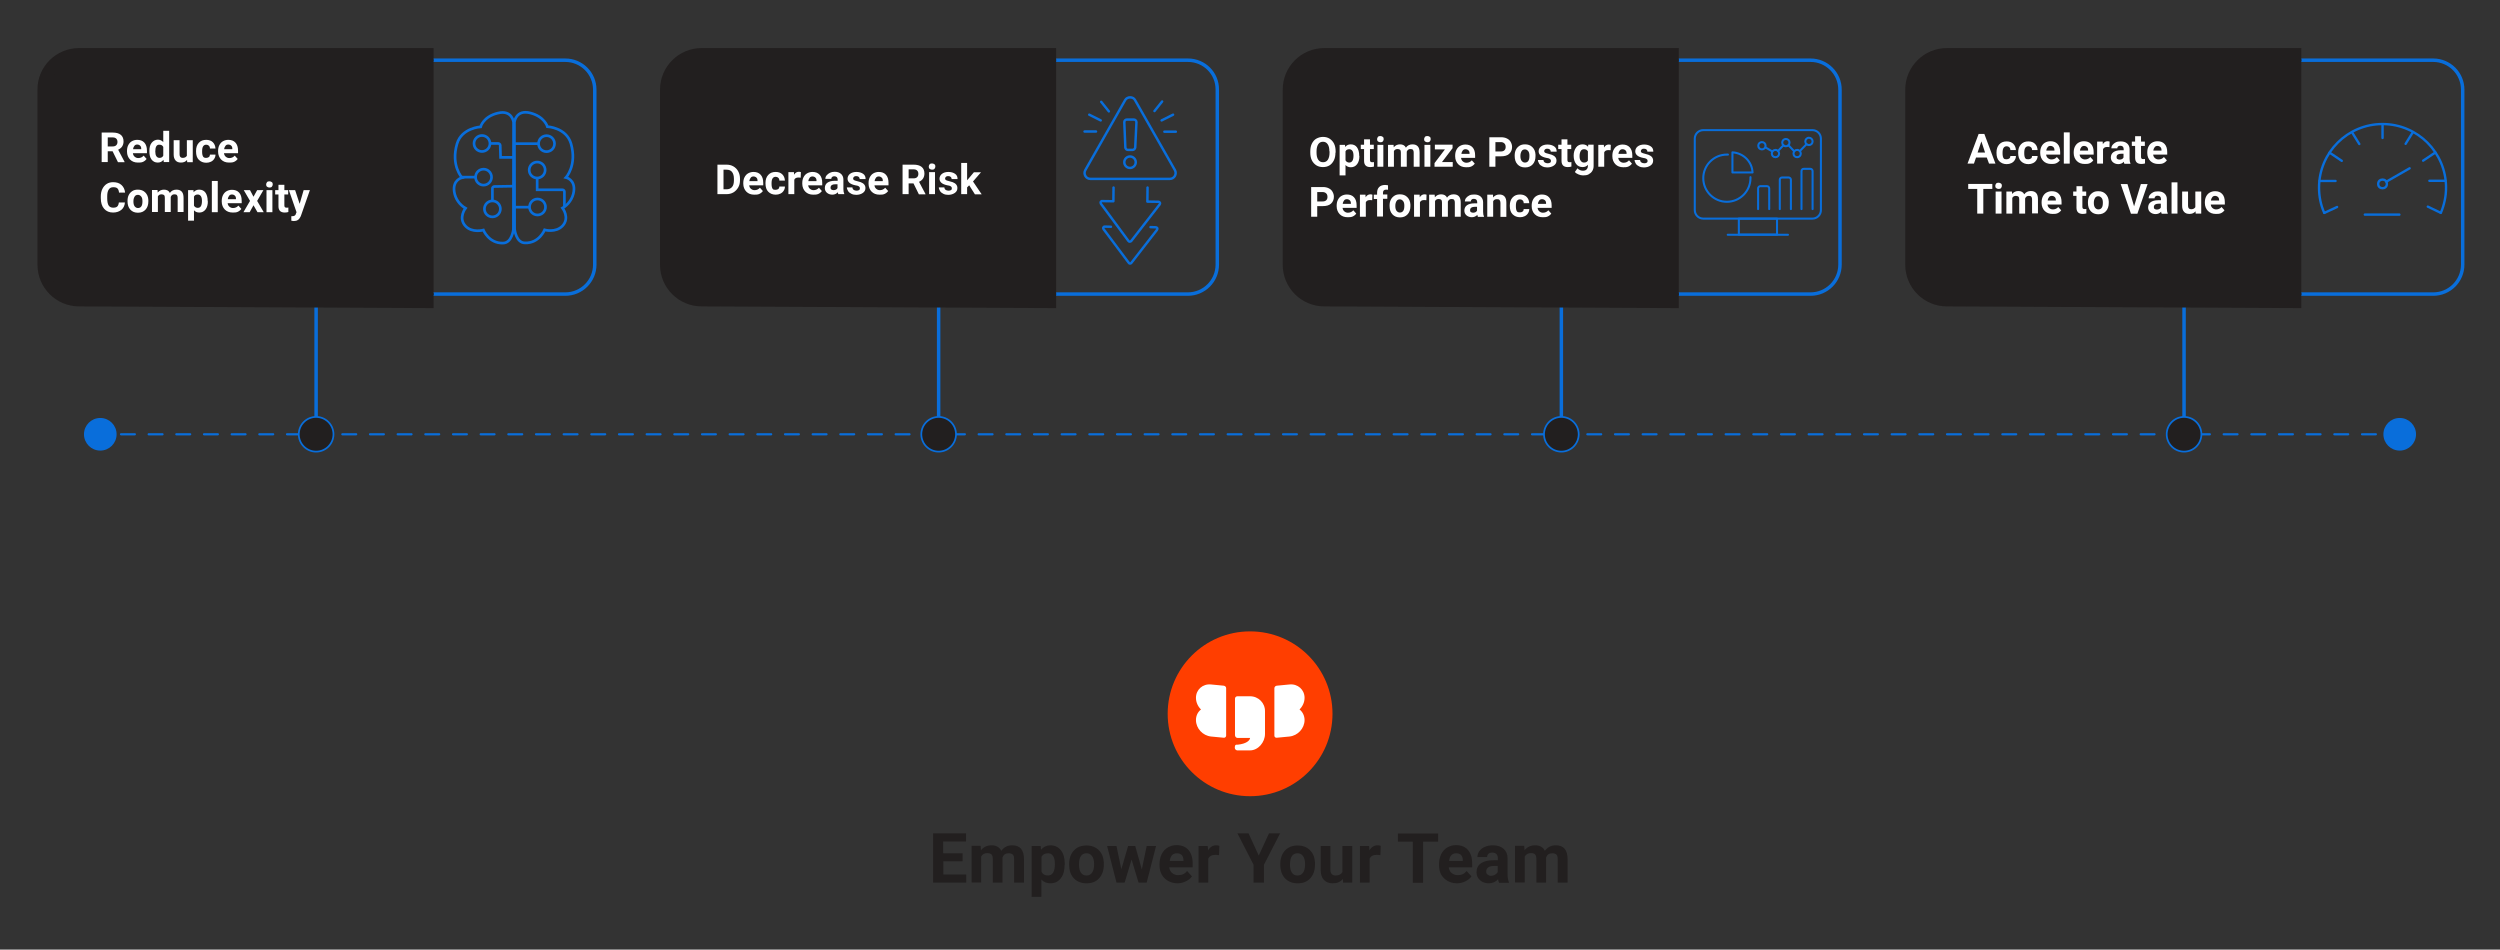 <?xml version="1.0" encoding="utf-8"?>
<!-- Generator: Adobe Illustrator 27.2.0, SVG Export Plug-In . SVG Version: 6.00 Build 0)  -->
<svg version="1.1" id="Layer_1" xmlns="http://www.w3.org/2000/svg" xmlns:xlink="http://www.w3.org/1999/xlink" x="0px" y="0px"
	 viewBox="0 0 1440.9 547.3" style="enable-background:new 0 0 1440.9 547.3;" xml:space="preserve">
<rect x="0" y="0" width="1440.9" height="547.3" fill="#333333" stroke="none"/>
<style type="text/css">
	.st0{fill:none;stroke:#096EDB;stroke-width:2;stroke-miterlimit:10;}
	.st1{enable-background:new    ;}
	.st2{fill:#221F1F;}
	
		.st3{fill:none;stroke:#096EDB;stroke-width:1.26;stroke-linecap:round;stroke-linejoin:round;stroke-miterlimit:10;stroke-dasharray:7.973,7.973;}
	.st4{fill:#096EDB;stroke:#096EDB;stroke-miterlimit:10;}
	.st5{fill:#FF3E00;}
	.st6{fill:#FFFFFF;}
	.st7{fill:none;stroke:#221F1F;stroke-miterlimit:10;}
	.st8{fill:none;stroke:#096EDB;stroke-width:1.415;stroke-linecap:round;stroke-linejoin:round;stroke-miterlimit:10;}
	.st9{fill:#221F1F;stroke:#096EDB;stroke-miterlimit:10;}
	.st10{fill:none;stroke:#096EDB;stroke-width:1.184;stroke-linecap:round;stroke-linejoin:round;stroke-miterlimit:10;}
	.st11{fill:none;stroke:#096EDB;stroke-width:1.184;stroke-linecap:round;stroke-miterlimit:10;}
	.st12{fill:none;stroke:#096EDB;stroke-width:1.544;stroke-linecap:round;stroke-miterlimit:10;}
	.st13{fill:none;stroke:#096EDB;stroke-width:1.544;stroke-miterlimit:10;}
	.st14{fill:none;stroke:#096EDB;stroke-width:1.378;stroke-linecap:round;stroke-miterlimit:10;}
</style>
<g>
	<line class="st0" x1="541" y1="246.5" x2="541" y2="174.9"/>
	<line class="st0" x1="899.9" y1="246.5" x2="899.9" y2="174.9"/>
	<line class="st0" x1="182.2" y1="246.5" x2="182.2" y2="174.9"/>
	<line class="st0" x1="1258.8" y1="246.5" x2="1258.8" y2="174.9"/>
	<path class="st0" d="M684.7,34.7H404.4c-9.4,0-17,7.6-17,17v100.8c0,9.4,7.6,17,17,17h280.2c9.4,0,17-7.6,17-17V51.7
		C701.7,42.3,694.1,34.7,684.7,34.7z"/>
	<path class="st0" d="M1043.5,34.7H763.3c-9.4,0-17,7.6-17,17v100.8c0,9.4,7.6,17,17,17h280.2c9.4,0,17-7.6,17-17V51.7
		C1060.5,42.3,1052.9,34.7,1043.5,34.7z"/>
	<path class="st0" d="M325.8,34.7H45.6c-9.4,0-17,7.6-17,17v100.8c0,9.4,7.6,17,17,17h280.2c9.4,0,17-7.6,17-17V51.7
		C342.8,42.3,335.2,34.7,325.8,34.7z"/>
	<path class="st0" d="M1402.4,34.7h-280.2c-9.4,0-17,7.6-17,17v100.8c0,9.4,7.6,17,17,17h280.2c9.4,0,17-7.6,17-17V51.7
		C1419.4,42.3,1411.8,34.7,1402.4,34.7z"/>
	<g class="st1">
		<path class="st2" d="M554.9,496.4h-11.2v7.6h13.2v4.7h-19.1v-28.4h19v4.7h-13.2v6.8h11.2V496.4z"/>
		<path class="st2" d="M565.2,487.6l0.2,2.4c1.5-1.8,3.5-2.8,6.1-2.8c2.7,0,4.6,1.1,5.6,3.2c1.5-2.1,3.6-3.2,6.3-3.2
			c2.3,0,4,0.7,5.1,2c1.1,1.3,1.7,3.3,1.7,6v13.5h-5.7v-13.5c0-1.2-0.2-2.1-0.7-2.6s-1.3-0.8-2.5-0.8c-1.7,0-2.9,0.8-3.5,2.4l0,14.5
			h-5.6v-13.5c0-1.2-0.2-2.1-0.7-2.7c-0.5-0.5-1.3-0.8-2.5-0.8c-1.6,0-2.8,0.7-3.5,2v14.9H560v-21.1H565.2z"/>
		<path class="st2" d="M613.6,498.4c0,3.3-0.7,5.9-2.2,7.8c-1.5,2-3.5,2.9-6,2.9c-2.1,0-3.9-0.7-5.2-2.2v10h-5.6v-29.3h5.2l0.2,2.1
			c1.4-1.6,3.2-2.5,5.4-2.5c2.6,0,4.6,1,6.1,2.9s2.2,4.6,2.2,8V498.4z M608,498c0-2-0.3-3.5-1-4.6c-0.7-1.1-1.7-1.6-3-1.6
			c-1.8,0-3,0.7-3.7,2v8.7c0.7,1.4,1.9,2.1,3.7,2.1C606.6,504.6,608,502.4,608,498z"/>
		<path class="st2" d="M616.2,498c0-2.1,0.4-4,1.2-5.6c0.8-1.6,2-2.9,3.5-3.8c1.5-0.9,3.3-1.3,5.3-1.3c2.9,0,5.2,0.9,7,2.6
			c1.8,1.7,2.8,4.1,3,7.1l0,1.4c0,3.2-0.9,5.8-2.7,7.8c-1.8,2-4.2,2.9-7.3,2.9s-5.5-1-7.3-2.9s-2.7-4.6-2.7-8V498z M621.9,498.4
			c0,2,0.4,3.5,1.1,4.6c0.8,1.1,1.8,1.6,3.2,1.6c1.4,0,2.4-0.5,3.2-1.6c0.8-1.1,1.2-2.7,1.2-5c0-2-0.4-3.5-1.2-4.6
			c-0.8-1.1-1.8-1.6-3.2-1.6c-1.4,0-2.4,0.5-3.2,1.6C622.2,494.5,621.9,496.1,621.9,498.4z"/>
		<path class="st2" d="M658.1,501.1l2.8-13.5h5.4l-5.4,21.1h-4.7l-4-13.3l-4,13.3h-4.7l-5.4-21.1h5.4l2.8,13.4l3.9-13.4h4.1
			L658.1,501.1z"/>
		<path class="st2" d="M678.8,509.1c-3.1,0-5.6-1-7.6-2.9c-1.9-1.9-2.9-4.4-2.9-7.6v-0.5c0-2.1,0.4-4,1.2-5.7s2-3,3.5-3.9
			s3.2-1.4,5.1-1.4c2.9,0,5.2,0.9,6.8,2.7s2.5,4.4,2.5,7.8v2.3h-13.5c0.2,1.4,0.7,2.5,1.7,3.3s2.1,1.2,3.5,1.2
			c2.2,0,3.9-0.8,5.1-2.4l2.8,3.1c-0.8,1.2-2,2.1-3.4,2.8S680.6,509.1,678.8,509.1z M678.2,491.8c-1.1,0-2,0.4-2.7,1.1
			c-0.7,0.8-1.1,1.8-1.3,3.3h7.9v-0.5c0-1.3-0.4-2.2-1-2.9C680.3,492.1,679.4,491.8,678.2,491.8z"/>
		<path class="st2" d="M702.6,492.9c-0.8-0.1-1.4-0.2-2-0.2c-2.1,0-3.5,0.7-4.2,2.2v13.8h-5.6v-21.1h5.3l0.2,2.5
			c1.1-1.9,2.7-2.9,4.7-2.9c0.6,0,1.2,0.1,1.8,0.3L702.6,492.9z"/>
		<path class="st2" d="M725.5,493.1l5.9-12.8h6.4l-9.3,18.1v10.3h-6v-10.3l-9.3-18.1h6.4L725.5,493.1z"/>
		<path class="st2" d="M737.9,498c0-2.1,0.4-4,1.2-5.6s2-2.9,3.5-3.8s3.3-1.3,5.3-1.3c2.9,0,5.2,0.9,7,2.6s2.8,4.1,3,7.1l0,1.4
			c0,3.2-0.9,5.8-2.7,7.8s-4.2,2.9-7.3,2.9s-5.5-1-7.3-2.9s-2.7-4.6-2.7-8V498z M743.5,498.4c0,2,0.4,3.5,1.1,4.6
			c0.8,1.1,1.8,1.6,3.2,1.6c1.4,0,2.4-0.5,3.2-1.6c0.8-1.1,1.2-2.7,1.2-5c0-2-0.4-3.5-1.2-4.6c-0.8-1.1-1.8-1.6-3.2-1.6
			c-1.4,0-2.4,0.5-3.2,1.6C743.9,494.5,743.5,496.1,743.5,498.4z"/>
		<path class="st2" d="M774,506.6c-1.4,1.7-3.3,2.5-5.8,2.5c-2.3,0-4-0.7-5.2-2s-1.8-3.2-1.8-5.7v-13.8h5.6v13.7c0,2.2,1,3.3,3,3.3
			c1.9,0,3.2-0.7,3.9-2v-15h5.7v21.1h-5.3L774,506.6z"/>
		<path class="st2" d="M795.6,492.9c-0.8-0.1-1.4-0.2-2-0.2c-2.1,0-3.5,0.7-4.2,2.2v13.8h-5.6v-21.1h5.3l0.2,2.5
			c1.1-1.9,2.7-2.9,4.7-2.9c0.6,0,1.2,0.1,1.8,0.3L795.6,492.9z"/>
		<path class="st2" d="M828.9,485.1h-8.7v23.7h-5.9v-23.7h-8.6v-4.7h23.2V485.1z"/>
		<path class="st2" d="M839.9,509.1c-3.1,0-5.6-1-7.6-2.9s-2.9-4.4-2.9-7.6v-0.5c0-2.1,0.4-4,1.2-5.7s2-3,3.5-3.9s3.2-1.4,5.1-1.4
			c2.9,0,5.2,0.9,6.8,2.7s2.5,4.4,2.5,7.8v2.3h-13.5c0.2,1.4,0.7,2.5,1.7,3.3s2.1,1.2,3.5,1.2c2.2,0,3.9-0.8,5.1-2.4l2.8,3.1
			c-0.8,1.2-2,2.1-3.4,2.8S841.6,509.1,839.9,509.1z M839.2,491.8c-1.1,0-2,0.4-2.7,1.1s-1.1,1.8-1.3,3.3h7.9v-0.5
			c0-1.3-0.4-2.2-1-2.9S840.4,491.8,839.2,491.8z"/>
		<path class="st2" d="M864,508.7c-0.3-0.5-0.4-1.1-0.6-1.9c-1.4,1.5-3.1,2.3-5.3,2.3c-2.1,0-3.8-0.6-5.1-1.8s-2-2.7-2-4.5
			c0-2.2,0.8-4,2.5-5.2s4.1-1.8,7.2-1.8h2.6v-1.2c0-1-0.3-1.8-0.8-2.3s-1.3-0.9-2.4-0.9c-1,0-1.7,0.2-2.2,0.7s-0.8,1.1-0.8,1.9h-5.6
			c0-1.2,0.4-2.4,1.1-3.4s1.8-1.9,3.2-2.5s2.9-0.9,4.6-0.9c2.6,0,4.7,0.7,6.2,2s2.3,3.1,2.3,5.5v9.2c0,2,0.3,3.5,0.8,4.6v0.3H864z
			 M859.3,504.8c0.8,0,1.6-0.2,2.3-0.6s1.2-0.9,1.6-1.5v-3.6h-2.1c-2.8,0-4.3,1-4.5,2.9l0,0.3c0,0.7,0.2,1.3,0.7,1.7
			S858.5,504.8,859.3,504.8z"/>
		<path class="st2" d="M878.5,487.6l0.2,2.4c1.5-1.8,3.5-2.8,6.1-2.8c2.7,0,4.6,1.1,5.6,3.2c1.5-2.1,3.6-3.2,6.3-3.2
			c2.3,0,4,0.7,5.1,2s1.7,3.3,1.7,6v13.5h-5.7v-13.5c0-1.2-0.2-2.1-0.7-2.6s-1.3-0.8-2.5-0.8c-1.7,0-2.9,0.8-3.5,2.4l0,14.5h-5.6
			v-13.5c0-1.2-0.2-2.1-0.7-2.7s-1.3-0.8-2.5-0.8c-1.6,0-2.8,0.7-3.5,2v14.9h-5.6v-21.1H878.5z"/>
	</g>
	<line class="st3" x1="53.8" y1="250.3" x2="1387.1" y2="250.3"/>
	<g>
		<circle class="st4" cx="57.8" cy="250.3" r="8.9"/>
		<circle class="st4" cx="57.8" cy="250.3" r="6.8"/>
	</g>
	<g>
		<circle class="st4" cx="1383.1" cy="250.3" r="8.9"/>
		<circle class="st4" cx="1383.1" cy="250.3" r="6.8"/>
	</g>
	<g>
		<circle class="st5" cx="720.5" cy="411.4" r="47.5"/>
		<path class="st6" d="M749,408.9c1.8-1.8,2.9-4.2,2.9-6.7c0-4.7-3.9-8.2-8.7-7.7l-7.3,0.7c-0.8,0.1-1.4,0.7-1.4,1.5V424
			c0,0.7,0.5,1.2,1.2,1.2c0.1,0,0.1,0,0.2,0l7.3-0.7c4.8-0.5,8.7-4.7,8.7-9.5l0,0C751.9,412.6,750.8,410.3,749,408.9z"/>
		<path class="st6" d="M705.3,395.2l-7.3-0.7c-4.8-0.5-8.7,3-8.7,7.7c0,2.5,1.1,5,2.9,6.7c-1.9,1.5-2.9,3.7-2.9,6.1l0,0
			c0,4.8,3.9,9,8.7,9.5l7.3,0.7c0.7,0.1,1.3-0.4,1.4-1.1c0-0.1,0-0.1,0-0.2v-27.3C706.7,395.9,706.1,395.3,705.3,395.2z"/>
		<path class="st6" d="M720.5,401.3h-7.3c-0.8,0-1.4,0.6-1.4,1.4l0,0v21c0,0.8,0.6,1.6,1.4,1.6h7.3c-0.1,1.5-2.2,3.4-7.1,3.9h-0.6
			c-0.3,0-1.1,0-1.1,1.4v0.4c0,0.8,0.6,1.4,1.4,1.5h7.3c4.8,0,8.7-4.7,8.7-9.5v-13C729.2,405.2,725.3,401.3,720.5,401.3L720.5,401.3
			z"/>
	</g>
	<path class="st2" d="M404.4,27.7h204.3v149.9l-204.3-1c-13.3,0-24-10.8-24-24V51.7C380.4,38.4,391.2,27.7,404.4,27.7z"/>
	<path class="st7" d="M608.7,34.7H404.4c-9.4,0-17,7.6-17,17v100.8c0,9.4,7.6,17,17,17h204.3"/>
	<g class="st1">
		<path class="st6" d="M413.5,111.9V94.9h5.2c1.5,0,2.8,0.3,4,1s2.1,1.6,2.8,2.9s1,2.7,1,4.2v0.8c0,1.6-0.3,3-1,4.2
			s-1.6,2.2-2.8,2.9s-2.5,1-4,1H413.5z M417,97.7v11.4h1.7c1.4,0,2.4-0.4,3.2-1.3s1.1-2.2,1.1-3.9V103c0-1.7-0.4-3-1.1-3.9
			s-1.8-1.3-3.2-1.3H417z"/>
		<path class="st6" d="M434.7,112.2c-1.9,0-3.4-0.6-4.5-1.7s-1.8-2.7-1.8-4.6v-0.3c0-1.3,0.2-2.4,0.7-3.4s1.2-1.8,2.1-2.3
			s1.9-0.8,3.1-0.8c1.7,0,3.1,0.5,4.1,1.6s1.5,2.6,1.5,4.7v1.4h-8.1c0.1,0.8,0.4,1.5,1,2s1.2,0.8,2.1,0.8c1.3,0,2.3-0.5,3.1-1.4
			l1.7,1.9c-0.5,0.7-1.2,1.3-2.1,1.7S435.8,112.2,434.7,112.2z M434.3,101.7c-0.7,0-1.2,0.2-1.6,0.7s-0.7,1.1-0.8,2h4.7v-0.3
			c0-0.8-0.2-1.3-0.6-1.7S435,101.7,434.3,101.7z"/>
		<path class="st6" d="M447.1,109.4c0.6,0,1.1-0.2,1.5-0.5s0.6-0.8,0.6-1.4h3.2c0,0.9-0.2,1.6-0.7,2.4s-1.1,1.3-1.9,1.7
			s-1.7,0.6-2.7,0.6c-1.8,0-3.2-0.6-4.3-1.7s-1.6-2.7-1.6-4.8v-0.2c0-2,0.5-3.5,1.6-4.7s2.5-1.7,4.3-1.7c1.6,0,2.9,0.5,3.8,1.4
			s1.4,2.1,1.5,3.6h-3.2c0-0.7-0.2-1.2-0.6-1.6c-0.4-0.4-0.9-0.6-1.5-0.6c-0.8,0-1.4,0.3-1.8,0.9c-0.4,0.6-0.6,1.5-0.6,2.8v0.4
			c0,1.3,0.2,2.2,0.6,2.8S446.3,109.4,447.1,109.4z"/>
		<path class="st6" d="M461.5,102.4c-0.5-0.1-0.9-0.1-1.2-0.1c-1.3,0-2.1,0.4-2.5,1.3v8.3h-3.4V99.2h3.2l0.1,1.5
			c0.7-1.2,1.6-1.7,2.8-1.7c0.4,0,0.7,0.1,1.1,0.2L461.5,102.4z"/>
		<path class="st6" d="M468.7,112.2c-1.9,0-3.4-0.6-4.5-1.7s-1.8-2.7-1.8-4.6v-0.3c0-1.3,0.2-2.4,0.7-3.4s1.2-1.8,2.1-2.3
			s1.9-0.8,3.1-0.8c1.7,0,3.1,0.5,4.1,1.6s1.5,2.6,1.5,4.7v1.4h-8.1c0.1,0.8,0.4,1.5,1,2s1.2,0.8,2.1,0.8c1.3,0,2.3-0.5,3.1-1.4
			l1.7,1.9c-0.5,0.7-1.2,1.3-2.1,1.7S469.8,112.2,468.7,112.2z M468.3,101.7c-0.7,0-1.2,0.2-1.6,0.7s-0.7,1.1-0.8,2h4.7v-0.3
			c0-0.8-0.2-1.3-0.6-1.7S469,101.7,468.3,101.7z"/>
		<path class="st6" d="M483.2,111.9c-0.2-0.3-0.3-0.7-0.3-1.1c-0.8,0.9-1.9,1.4-3.2,1.4c-1.2,0-2.3-0.4-3.1-1.1s-1.2-1.6-1.2-2.7
			c0-1.3,0.5-2.4,1.5-3.1s2.4-1.1,4.3-1.1h1.6v-0.7c0-0.6-0.2-1.1-0.5-1.4s-0.8-0.5-1.4-0.5c-0.6,0-1,0.1-1.3,0.4s-0.5,0.6-0.5,1.1
			h-3.4c0-0.7,0.2-1.4,0.7-2s1.1-1.1,1.9-1.5S480,99,481,99c1.6,0,2.8,0.4,3.7,1.2s1.4,1.9,1.4,3.3v5.5c0,1.2,0.2,2.1,0.5,2.7v0.2
			H483.2z M480.4,109.6c0.5,0,1-0.1,1.4-0.3s0.7-0.5,0.9-0.9v-2.2h-1.3c-1.7,0-2.6,0.6-2.7,1.8l0,0.2c0,0.4,0.1,0.8,0.4,1
			S479.9,109.6,480.4,109.6z"/>
		<path class="st6" d="M495.6,108.4c0-0.4-0.2-0.7-0.6-1s-1.1-0.5-2-0.6c-3-0.6-4.5-1.9-4.5-3.8c0-1.1,0.5-2.1,1.4-2.8
			s2.2-1.1,3.7-1.1c1.6,0,2.9,0.4,3.9,1.1s1.4,1.7,1.4,3h-3.4c0-0.5-0.2-0.9-0.5-1.2s-0.8-0.5-1.5-0.5c-0.6,0-1,0.1-1.3,0.4
			s-0.5,0.6-0.5,1c0,0.4,0.2,0.7,0.5,0.9s1,0.4,1.8,0.6s1.6,0.4,2.1,0.6c1.8,0.7,2.7,1.8,2.7,3.4c0,1.2-0.5,2.1-1.5,2.8
			s-2.3,1.1-3.8,1.1c-1.1,0-2-0.2-2.8-0.6s-1.5-0.9-1.9-1.6s-0.7-1.4-0.7-2.1h3.2c0,0.6,0.3,1.1,0.7,1.4s1,0.5,1.7,0.5
			c0.6,0,1.1-0.1,1.5-0.4S495.6,108.8,495.6,108.4z"/>
		<path class="st6" d="M506.9,112.2c-1.9,0-3.4-0.6-4.5-1.7s-1.8-2.7-1.8-4.6v-0.3c0-1.3,0.2-2.4,0.7-3.4s1.2-1.8,2.1-2.3
			s1.9-0.8,3.1-0.8c1.7,0,3.1,0.5,4.1,1.6s1.5,2.6,1.5,4.7v1.4H504c0.1,0.8,0.4,1.5,1,2s1.2,0.8,2.1,0.8c1.3,0,2.3-0.5,3.1-1.4
			l1.7,1.9c-0.5,0.7-1.2,1.3-2.1,1.7S508,112.2,506.9,112.2z M506.5,101.7c-0.7,0-1.2,0.2-1.6,0.7s-0.7,1.1-0.8,2h4.7v-0.3
			c0-0.8-0.2-1.3-0.6-1.7S507.2,101.7,506.5,101.7z"/>
		<path class="st6" d="M526.5,105.7h-2.8v6.2h-3.5V94.9h6.3c2,0,3.6,0.4,4.7,1.3s1.6,2.2,1.6,3.8c0,1.2-0.3,2.1-0.8,2.9
			s-1.3,1.4-2.3,1.9l3.7,7v0.2h-3.8L526.5,105.7z M523.7,102.8h2.8c0.9,0,1.6-0.2,2.1-0.7s0.7-1.1,0.7-1.9c0-0.8-0.2-1.4-0.7-1.9
			s-1.2-0.7-2.1-0.7h-2.8V102.8z"/>
		<path class="st6" d="M535.3,96c0-0.5,0.2-0.9,0.5-1.3s0.8-0.5,1.4-0.5c0.6,0,1,0.2,1.4,0.5s0.5,0.7,0.5,1.3c0,0.5-0.2,0.9-0.5,1.3
			s-0.8,0.5-1.4,0.5s-1-0.2-1.4-0.5S535.3,96.5,535.3,96z M538.9,111.9h-3.4V99.2h3.4V111.9z"/>
		<path class="st6" d="M548.6,108.4c0-0.4-0.2-0.7-0.6-1s-1.1-0.5-2-0.6c-3-0.6-4.5-1.9-4.5-3.8c0-1.1,0.5-2.1,1.4-2.8
			s2.2-1.1,3.7-1.1c1.6,0,2.9,0.4,3.9,1.1s1.4,1.7,1.4,3h-3.4c0-0.5-0.2-0.9-0.5-1.2s-0.8-0.5-1.5-0.5c-0.6,0-1,0.1-1.3,0.4
			s-0.5,0.6-0.5,1c0,0.4,0.2,0.7,0.5,0.9s1,0.4,1.8,0.6s1.6,0.4,2.1,0.6c1.8,0.7,2.7,1.8,2.7,3.4c0,1.2-0.5,2.1-1.5,2.8
			s-2.3,1.1-3.8,1.1c-1.1,0-2-0.2-2.8-0.6s-1.5-0.9-1.9-1.6s-0.7-1.4-0.7-2.1h3.2c0,0.6,0.3,1.1,0.7,1.4s1,0.5,1.7,0.5
			c0.6,0,1.1-0.1,1.5-0.4S548.6,108.8,548.6,108.4z"/>
		<path class="st6" d="M558.6,106.8l-1.2,1.2v3.9H554v-18h3.4v10l0.7-0.8l3.2-3.8h4.1l-4.6,5.3l5,7.4h-3.9L558.6,106.8z"/>
	</g>
	<g>
		<g>
			<path class="st8" d="M651.4,56.1c-1.1,0-2.3,0.5-2.9,1.6l-23,40.4c-1.2,2.2,0.4,5,2.9,5h45.9c2.5,0,4.1-2.8,2.9-5l-23-40.4
				C653.7,56.7,652.6,56.1,651.4,56.1z M639.1,64.2l-4.4-5.5 M665.4,64L665.4,64l4.4-5.5 M634.4,69.4l-6.6-3.3 M669.5,69.4l6.6-3.3
				 M631.7,75.8L631.7,75.8h-6.6 M671.1,75.9L671.1,75.9h6.6"/>
			<g>
				<circle class="st8" cx="651.3" cy="93.5" r="3.3"/>
				<path class="st8" d="M652.8,86.4h-2.7c-0.8,0-1.4-0.6-1.5-1.4L648,70.4c0-0.8,0.6-1.5,1.5-1.5h4c0.8,0,1.5,0.7,1.5,1.5L654.3,85
					C654.2,85.7,653.6,86.4,652.8,86.4z"/>
			</g>
		</g>
		<g>
			<g>
				<g>
					<g>
						<g>
							<path class="st8" d="M661.4,108.1l-0.1,8.1l6.4,0.1c0.4,0,0.7,0.2,0.8,0.5c0.2,0.3,0.1,0.7-0.1,1L652,138.9
								c-0.2,0.2-0.5,0.4-0.8,0.4l0,0c-0.3,0-0.6-0.1-0.8-0.4l-15.9-21.5c-0.2-0.3-0.2-0.7-0.1-1c0.2-0.3,0.5-0.6,0.9-0.5l6.4,0.1
								l0.1-7.9"/>
						</g>
					</g>
				</g>
			</g>
			<g>
				<g>
					<g>
						<g>
							<path class="st8" d="M663.1,130.9l3.1,0.1c0.3,0,0.6,0.2,0.8,0.5c0.1,0.3,0.1,0.7-0.1,0.9L652,151.6
								c-0.2,0.2-0.4,0.3-0.7,0.3l0,0c-0.3,0-0.5-0.1-0.7-0.4L636,132c-0.2-0.3-0.2-0.6-0.1-0.9c0.1-0.3,0.4-0.5,0.8-0.5l3.6,0.1"/>
						</g>
					</g>
				</g>
			</g>
		</g>
	</g>
	<circle class="st9" cx="541" cy="250.3" r="10"/>
	<path class="st2" d="M763.3,27.7h204.3v149.9l-204.3-1c-13.3,0-24-10.8-24-24V51.7C739.3,38.4,750,27.7,763.3,27.7z"/>
	<path class="st7" d="M967.5,34.7H763.3c-9.4,0-17,7.6-17,17v100.8c0,9.4,7.6,17,17,17h204.3"/>
	<g class="st1">
		<path class="st6" d="M769.7,88c0,1.7-0.3,3.2-0.9,4.4s-1.4,2.2-2.5,2.9s-2.4,1-3.8,1c-1.4,0-2.7-0.3-3.8-1s-2-1.7-2.6-2.9
			s-0.9-2.7-0.9-4.4v-0.8c0-1.7,0.3-3.2,0.9-4.4s1.5-2.3,2.6-2.9s2.4-1,3.8-1s2.7,0.3,3.8,1s2,1.7,2.6,2.9s0.9,2.8,0.9,4.4V88z
			 M766.2,87.2c0-1.8-0.3-3.1-1-4.1s-1.6-1.4-2.7-1.4c-1.2,0-2.1,0.5-2.7,1.4s-1,2.3-1,4V88c0,1.7,0.3,3.1,1,4.1s1.6,1.4,2.8,1.4
			c1.2,0,2.1-0.5,2.7-1.4s1-2.3,1-4V87.2z"/>
		<path class="st6" d="M783.5,89.9c0,2-0.4,3.5-1.3,4.7s-2.1,1.8-3.6,1.8c-1.3,0-2.3-0.4-3.1-1.3v6h-3.4V83.5h3.1l0.1,1.2
			c0.8-1,1.9-1.5,3.2-1.5c1.6,0,2.8,0.6,3.6,1.7s1.3,2.8,1.3,4.8V89.9z M780.1,89.7c0-1.2-0.2-2.1-0.6-2.7s-1-1-1.8-1
			c-1.1,0-1.8,0.4-2.2,1.2v5.2c0.4,0.8,1.2,1.3,2.2,1.3C779.3,93.6,780.1,92.3,780.1,89.7z"/>
		<path class="st6" d="M789.6,80.3v3.1h2.2v2.5h-2.2v6.3c0,0.5,0.1,0.8,0.3,1s0.5,0.3,1,0.3c0.4,0,0.7,0,1-0.1v2.6
			c-0.7,0.2-1.3,0.3-2.1,0.3c-2.4,0-3.6-1.2-3.6-3.6v-6.8h-1.9v-2.5h1.9v-3.1H789.6z"/>
		<path class="st6" d="M793.7,80.2c0-0.5,0.2-0.9,0.5-1.3s0.8-0.5,1.4-0.5c0.6,0,1,0.2,1.4,0.5s0.5,0.7,0.5,1.3
			c0,0.5-0.2,0.9-0.5,1.3s-0.8,0.5-1.4,0.5s-1-0.2-1.4-0.5S793.7,80.7,793.7,80.2z M797.3,96.1h-3.4V83.5h3.4V96.1z"/>
		<path class="st6" d="M803.2,83.5l0.1,1.4c0.9-1.1,2.1-1.7,3.6-1.7c1.6,0,2.8,0.6,3.4,1.9c0.9-1.3,2.2-1.9,3.8-1.9
			c1.4,0,2.4,0.4,3.1,1.2s1,2,1,3.6v8.1h-3.4V88c0-0.7-0.1-1.2-0.4-1.6s-0.8-0.5-1.5-0.5c-1,0-1.7,0.5-2.1,1.5l0,8.7h-3.4v-8.1
			c0-0.7-0.1-1.3-0.4-1.6s-0.8-0.5-1.5-0.5c-1,0-1.7,0.4-2.1,1.2v9H800V83.5H803.2z"/>
		<path class="st6" d="M820.8,80.2c0-0.5,0.2-0.9,0.5-1.3s0.8-0.5,1.4-0.5c0.6,0,1,0.2,1.4,0.5s0.5,0.7,0.5,1.3
			c0,0.5-0.2,0.9-0.5,1.3s-0.8,0.5-1.4,0.5s-1-0.2-1.4-0.5S820.8,80.7,820.8,80.2z M824.4,96.1H821V83.5h3.4V96.1z"/>
		<path class="st6" d="M831.1,93.4h6.2v2.7h-10.5v-2.1l6-7.9h-5.8v-2.7h10.2v2L831.1,93.4z"/>
		<path class="st6" d="M845,96.4c-1.9,0-3.4-0.6-4.5-1.7s-1.8-2.7-1.8-4.6v-0.3c0-1.3,0.2-2.4,0.7-3.4s1.2-1.8,2.1-2.3
			s1.9-0.8,3.1-0.8c1.7,0,3.1,0.5,4.1,1.6s1.5,2.6,1.5,4.7v1.4h-8.1c0.1,0.8,0.4,1.5,1,2s1.2,0.8,2.1,0.8c1.3,0,2.3-0.5,3.1-1.4
			l1.7,1.9c-0.5,0.7-1.2,1.3-2.1,1.7S846.1,96.4,845,96.4z M844.7,86c-0.7,0-1.2,0.2-1.6,0.7s-0.7,1.1-0.8,2h4.7v-0.3
			c0-0.8-0.2-1.3-0.6-1.7S845.4,86,844.7,86z"/>
		<path class="st6" d="M861.9,90.1v6h-3.5V79.1h6.7c1.3,0,2.4,0.2,3.4,0.7s1.7,1.1,2.2,2s0.8,1.8,0.8,2.9c0,1.7-0.6,3-1.7,4
			s-2.7,1.4-4.8,1.4H861.9z M861.9,87.3h3.1c0.9,0,1.6-0.2,2.1-0.7s0.7-1.1,0.7-1.9c0-0.8-0.2-1.5-0.7-2s-1.2-0.8-2-0.8h-3.2V87.3z"
			/>
		<path class="st6" d="M873,89.7c0-1.3,0.2-2.4,0.7-3.4s1.2-1.7,2.1-2.3s2-0.8,3.2-0.8c1.7,0,3.1,0.5,4.2,1.6s1.7,2.5,1.8,4.3l0,0.9
			c0,1.9-0.5,3.5-1.6,4.7s-2.5,1.8-4.4,1.8s-3.3-0.6-4.4-1.8s-1.6-2.8-1.6-4.8V89.7z M876.3,89.9c0,1.2,0.2,2.1,0.7,2.8
			c0.5,0.6,1.1,1,1.9,1c0.8,0,1.5-0.3,1.9-0.9c0.5-0.6,0.7-1.6,0.7-3c0-1.2-0.2-2.1-0.7-2.7s-1.1-1-1.9-1c-0.8,0-1.5,0.3-1.9,1
			S876.3,88.6,876.3,89.9z"/>
		<path class="st6" d="M893.9,92.6c0-0.4-0.2-0.7-0.6-1s-1.1-0.5-2-0.6c-3-0.6-4.5-1.9-4.5-3.8c0-1.1,0.5-2.1,1.4-2.8
			s2.2-1.1,3.7-1.1c1.6,0,2.9,0.4,3.9,1.1s1.4,1.7,1.4,3h-3.4c0-0.5-0.2-0.9-0.5-1.2s-0.8-0.5-1.5-0.5c-0.6,0-1,0.1-1.3,0.4
			s-0.5,0.6-0.5,1c0,0.4,0.2,0.7,0.5,0.9s1,0.4,1.8,0.6s1.6,0.4,2.1,0.6c1.8,0.7,2.7,1.8,2.7,3.4c0,1.2-0.5,2.1-1.5,2.8
			s-2.3,1.1-3.8,1.1c-1.1,0-2-0.2-2.8-0.6s-1.5-0.9-1.9-1.6s-0.7-1.4-0.7-2.1h3.2c0,0.6,0.3,1.1,0.7,1.4s1,0.5,1.7,0.5
			c0.6,0,1.1-0.1,1.5-0.4S893.9,93,893.9,92.6z"/>
		<path class="st6" d="M903.4,80.3v3.1h2.2v2.5h-2.2v6.3c0,0.5,0.1,0.8,0.3,1s0.5,0.3,1,0.3c0.4,0,0.7,0,1-0.1v2.6
			c-0.7,0.2-1.3,0.3-2.1,0.3c-2.4,0-3.6-1.2-3.6-3.6v-6.8h-1.9v-2.5h1.9v-3.1H903.4z"/>
		<path class="st6" d="M907,89.7c0-1.9,0.5-3.5,1.4-4.7s2.2-1.8,3.7-1.8c1.4,0,2.5,0.5,3.2,1.4l0.1-1.2h3.1v12.3
			c0,1.1-0.3,2.1-0.8,2.9s-1.2,1.4-2.1,1.9s-2,0.6-3.2,0.6c-0.9,0-1.8-0.2-2.7-0.6s-1.6-0.8-2-1.4l1.5-2.1c0.8,0.9,1.9,1.4,3.1,1.4
			c0.9,0,1.6-0.2,2.1-0.7s0.8-1.2,0.8-2V95c-0.8,0.9-1.8,1.3-3.1,1.3c-1.5,0-2.8-0.6-3.7-1.8s-1.4-2.8-1.4-4.7V89.7z M910.4,90
			c0,1.2,0.2,2.1,0.7,2.7c0.5,0.7,1.1,1,1.9,1c1,0,1.8-0.4,2.2-1.2v-5.3c-0.5-0.8-1.2-1.2-2.2-1.2c-0.8,0-1.5,0.3-1.9,1
			S910.4,88.6,910.4,90z"/>
		<path class="st6" d="M928.3,86.6c-0.5-0.1-0.9-0.1-1.2-0.1c-1.3,0-2.1,0.4-2.5,1.3v8.3h-3.4V83.5h3.2l0.1,1.5
			c0.7-1.2,1.6-1.7,2.8-1.7c0.4,0,0.7,0.1,1.1,0.2L928.3,86.6z"/>
		<path class="st6" d="M935.6,96.4c-1.9,0-3.4-0.6-4.5-1.7s-1.8-2.7-1.8-4.6v-0.3c0-1.3,0.2-2.4,0.7-3.4s1.2-1.8,2.1-2.3
			s1.9-0.8,3.1-0.8c1.7,0,3.1,0.5,4.1,1.6s1.5,2.6,1.5,4.7v1.4h-8.1c0.1,0.8,0.4,1.5,1,2s1.2,0.8,2.1,0.8c1.3,0,2.3-0.5,3.1-1.4
			l1.7,1.9c-0.5,0.7-1.2,1.3-2.1,1.7S936.6,96.4,935.6,96.4z M935.2,86c-0.7,0-1.2,0.2-1.6,0.7s-0.7,1.1-0.8,2h4.7v-0.3
			c0-0.8-0.2-1.3-0.6-1.7S935.9,86,935.2,86z"/>
		<path class="st6" d="M949.6,92.6c0-0.4-0.2-0.7-0.6-1s-1.1-0.5-2-0.6c-3-0.6-4.5-1.9-4.5-3.8c0-1.1,0.5-2.1,1.4-2.8
			s2.2-1.1,3.7-1.1c1.6,0,2.9,0.4,3.9,1.1s1.4,1.7,1.4,3h-3.4c0-0.5-0.2-0.9-0.5-1.2s-0.8-0.5-1.5-0.5c-0.6,0-1,0.1-1.3,0.4
			s-0.5,0.6-0.5,1c0,0.4,0.2,0.7,0.5,0.9s1,0.4,1.8,0.6s1.6,0.4,2.1,0.6c1.8,0.7,2.7,1.8,2.7,3.4c0,1.2-0.5,2.1-1.5,2.8
			s-2.3,1.1-3.8,1.1c-1.1,0-2-0.2-2.8-0.6s-1.5-0.9-1.9-1.6s-0.7-1.4-0.7-2.1h3.2c0,0.6,0.3,1.1,0.7,1.4s1,0.5,1.7,0.5
			c0.6,0,1.1-0.1,1.5-0.4S949.6,93,949.6,92.6z"/>
	</g>
	<g class="st1">
		<path class="st6" d="M759.2,118.9v6h-3.5v-17.1h6.7c1.3,0,2.4,0.2,3.4,0.7s1.7,1.1,2.2,2s0.8,1.8,0.8,2.9c0,1.7-0.6,3-1.7,4
			s-2.7,1.4-4.8,1.4H759.2z M759.2,116.1h3.1c0.9,0,1.6-0.2,2.1-0.7s0.7-1.1,0.7-1.9c0-0.8-0.2-1.5-0.7-2s-1.2-0.8-2-0.8h-3.2V116.1
			z"/>
		<path class="st6" d="M776.7,125.2c-1.9,0-3.4-0.6-4.5-1.7s-1.8-2.7-1.8-4.6v-0.3c0-1.3,0.2-2.4,0.7-3.4s1.2-1.8,2.1-2.3
			s1.9-0.8,3.1-0.8c1.7,0,3.1,0.5,4.1,1.6s1.5,2.6,1.5,4.7v1.4h-8.1c0.1,0.8,0.4,1.5,1,2s1.2,0.8,2.1,0.8c1.3,0,2.3-0.5,3.1-1.4
			l1.7,1.9c-0.5,0.7-1.2,1.3-2.1,1.7S777.7,125.2,776.7,125.2z M776.3,114.8c-0.7,0-1.2,0.2-1.6,0.7s-0.7,1.1-0.8,2h4.7v-0.3
			c0-0.8-0.2-1.3-0.6-1.7S777,114.8,776.3,114.8z"/>
		<path class="st6" d="M790.9,115.4c-0.5-0.1-0.9-0.1-1.2-0.1c-1.3,0-2.1,0.4-2.5,1.3v8.3h-3.4v-12.7h3.2l0.1,1.5
			c0.7-1.2,1.6-1.7,2.8-1.7c0.4,0,0.7,0.1,1.1,0.2L790.9,115.4z"/>
		<path class="st6" d="M793.7,124.9v-10.2h-1.9v-2.5h1.9v-1.1c0-1.4,0.4-2.5,1.2-3.3s2-1.2,3.4-1.2c0.5,0,1,0.1,1.7,0.2l0,2.6
			c-0.3-0.1-0.6-0.1-1-0.1c-1.3,0-1.9,0.6-1.9,1.8v1h2.5v2.5h-2.5v10.2H793.7z"/>
		<path class="st6" d="M800.9,118.5c0-1.3,0.2-2.4,0.7-3.4s1.2-1.7,2.1-2.3s2-0.8,3.2-0.8c1.7,0,3.1,0.5,4.2,1.6s1.7,2.5,1.8,4.3
			l0,0.9c0,1.9-0.5,3.5-1.6,4.7s-2.5,1.8-4.4,1.8s-3.3-0.6-4.4-1.8s-1.6-2.8-1.6-4.8V118.5z M804.2,118.7c0,1.2,0.2,2.1,0.7,2.8
			c0.5,0.6,1.1,1,1.9,1c0.8,0,1.5-0.3,1.9-0.9c0.5-0.6,0.7-1.6,0.7-3c0-1.2-0.2-2.1-0.7-2.7s-1.1-1-1.9-1c-0.8,0-1.5,0.3-1.9,1
			S804.2,117.4,804.2,118.7z"/>
		<path class="st6" d="M822.1,115.4c-0.5-0.1-0.9-0.1-1.2-0.1c-1.3,0-2.1,0.4-2.5,1.3v8.3h-3.4v-12.7h3.2l0.1,1.5
			c0.7-1.2,1.6-1.7,2.8-1.7c0.4,0,0.7,0.1,1.1,0.2L822.1,115.4z"/>
		<path class="st6" d="M826.9,112.3l0.1,1.4c0.9-1.1,2.1-1.7,3.6-1.7c1.6,0,2.8,0.6,3.4,1.9c0.9-1.3,2.2-1.9,3.8-1.9
			c1.4,0,2.4,0.4,3.1,1.2s1,2,1,3.6v8.1h-3.4v-8.1c0-0.7-0.1-1.2-0.4-1.6s-0.8-0.5-1.5-0.5c-1,0-1.7,0.5-2.1,1.5l0,8.7h-3.4v-8.1
			c0-0.7-0.1-1.3-0.4-1.6s-0.8-0.5-1.5-0.5c-1,0-1.7,0.4-2.1,1.2v9h-3.4v-12.7H826.9z"/>
		<path class="st6" d="M851.8,124.9c-0.2-0.3-0.3-0.7-0.3-1.1c-0.8,0.9-1.9,1.4-3.2,1.4c-1.2,0-2.3-0.4-3.1-1.1s-1.2-1.6-1.2-2.7
			c0-1.3,0.5-2.4,1.5-3.1s2.4-1.1,4.3-1.1h1.6v-0.7c0-0.6-0.2-1.1-0.5-1.4s-0.8-0.5-1.4-0.5c-0.6,0-1,0.1-1.3,0.4s-0.5,0.6-0.5,1.1
			h-3.4c0-0.7,0.2-1.4,0.7-2s1.1-1.1,1.9-1.5s1.8-0.5,2.8-0.5c1.6,0,2.8,0.4,3.7,1.2s1.4,1.9,1.4,3.3v5.5c0,1.2,0.2,2.1,0.5,2.7v0.2
			H851.8z M849,122.6c0.5,0,1-0.1,1.4-0.3s0.7-0.5,0.9-0.9v-2.2h-1.3c-1.7,0-2.6,0.6-2.7,1.8l0,0.2c0,0.4,0.1,0.8,0.4,1
			S848.5,122.6,849,122.6z"/>
		<path class="st6" d="M860.5,112.3l0.1,1.5c0.9-1.1,2.1-1.7,3.6-1.7c1.3,0,2.3,0.4,3,1.2s1,2,1,3.5v8.2h-3.4v-8.1
			c0-0.7-0.2-1.2-0.5-1.6s-0.8-0.5-1.6-0.5c-1,0-1.7,0.4-2.1,1.2v8.9h-3.4v-12.7H860.5z"/>
		<path class="st6" d="M876.1,122.4c0.6,0,1.1-0.2,1.5-0.5s0.6-0.8,0.6-1.4h3.2c0,0.9-0.2,1.6-0.7,2.4s-1.1,1.3-1.9,1.7
			s-1.7,0.6-2.7,0.6c-1.8,0-3.2-0.6-4.3-1.7s-1.6-2.7-1.6-4.8v-0.2c0-2,0.5-3.5,1.6-4.7s2.5-1.7,4.3-1.7c1.6,0,2.9,0.5,3.8,1.4
			s1.4,2.1,1.5,3.6h-3.2c0-0.7-0.2-1.2-0.6-1.6c-0.4-0.4-0.9-0.6-1.5-0.6c-0.8,0-1.4,0.3-1.8,0.9c-0.4,0.6-0.6,1.5-0.6,2.8v0.4
			c0,1.3,0.2,2.2,0.6,2.8S875.2,122.4,876.1,122.4z"/>
		<path class="st6" d="M889.1,125.2c-1.9,0-3.4-0.6-4.5-1.7s-1.8-2.7-1.8-4.6v-0.3c0-1.3,0.2-2.4,0.7-3.4s1.2-1.8,2.1-2.3
			s1.9-0.8,3.1-0.8c1.7,0,3.1,0.5,4.1,1.6s1.5,2.6,1.5,4.7v1.4h-8.1c0.1,0.8,0.4,1.5,1,2s1.2,0.8,2.1,0.8c1.3,0,2.3-0.5,3.1-1.4
			l1.7,1.9c-0.5,0.7-1.2,1.3-2.1,1.7S890.2,125.2,889.1,125.2z M888.8,114.8c-0.7,0-1.2,0.2-1.6,0.7s-0.7,1.1-0.8,2h4.7v-0.3
			c0-0.8-0.2-1.3-0.6-1.7S889.5,114.8,888.8,114.8z"/>
	</g>
	<g>
		<path class="st10" d="M1044.6,126h-62.9c-2.7,0-4.9-2.2-4.9-4.9V79.9c0-2.7,2.2-4.9,4.9-4.9h62.9c2.7,0,4.9,2.2,4.9,4.9v41.2
			C1049.5,123.8,1047.3,126,1044.6,126z"/>
		<rect x="1002.2" y="126" class="st10" width="22" height="9.2"/>
		<line class="st10" x1="1030.5" y1="135.3" x2="995.8" y2="135.3"/>
		<path class="st11" d="M1044.7,120.5V98.6c0-0.7-0.6-1.3-1.3-1.3h-3.8c-0.7,0-1.3,0.6-1.3,1.3v21.9"/>
		<path class="st11" d="M1032.2,120.5v-16.9c0-0.7-0.6-1.3-1.3-1.3h-3.8c-0.7,0-1.3,0.6-1.3,1.3v16.9"/>
		<path class="st11" d="M1019.7,120.5v-11.9c0-0.7-0.6-1.3-1.3-1.3h-3.8c-0.7,0-1.3,0.6-1.3,1.3v11.9"/>
		<g>
			<line class="st11" x1="1021.5" y1="87.3" x2="1017.6" y2="85"/>
			<line class="st11" x1="1027.9" y1="83.7" x2="1024.8" y2="87"/>
			<line class="st11" x1="1034.1" y1="87.2" x2="1030.8" y2="83.7"/>
			<path class="st11" d="M1017.6,84c0,1.2-0.9,2.1-2.1,2.1c-1.2,0-2.1-0.9-2.1-2.1s0.9-2.1,2.1-2.1
				C1016.7,81.9,1017.6,82.8,1017.6,84z"/>
			<path class="st11" d="M1025.4,88.5c0,1.2-0.9,2.1-2.1,2.1c-1.2,0-2.1-0.9-2.1-2.1s0.9-2.1,2.1-2.1S1025.4,87.4,1025.4,88.5z"/>
			<path class="st11" d="M1031.4,82.2c0,1.2-0.9,2.1-2.1,2.1s-2.1-0.9-2.1-2.1s0.9-2.1,2.1-2.1S1031.4,81,1031.4,82.2z"/>
			<line class="st11" x1="1037.8" y1="86.6" x2="1041.2" y2="83.1"/>
			<path class="st11" d="M1040.5,81.5c0,1.2,0.9,2.1,2.1,2.1s2.1-0.9,2.1-2.1s-0.9-2.1-2.1-2.1S1040.5,80.4,1040.5,81.5z"/>
			<path class="st11" d="M1037.9,88.5c0,1.2-0.9,2.1-2.1,2.1s-2.1-0.9-2.1-2.1s0.9-2.1,2.1-2.1S1037.9,87.4,1037.9,88.5z"/>
		</g>
		<g>
			<path class="st10" d="M1010.1,99.4h-11.6V87.8C1004.8,88.2,1009.8,93.1,1010.1,99.4z M995.9,89.1c-0.2,0-0.4,0-0.6,0
				c-7.5,0-13.6,6.1-13.6,13.6s6.1,13.6,13.6,13.6s13.6-6.1,13.6-13.6c0-0.2,0-0.4,0-0.6"/>
		</g>
	</g>
	<circle class="st9" cx="899.9" cy="250.3" r="10"/>
	<path class="st2" d="M45.6,27.7h204.3v149.9l-204.3-1c-13.3,0-24-10.8-24-24V51.7C21.5,38.4,32.3,27.7,45.6,27.7z"/>
	<path class="st7" d="M249.8,34.7H45.6c-9.4,0-17,7.6-17,17v100.8c0,9.4,7.6,17,17,17h204.3"/>
	<g class="st1">
		<path class="st6" d="M64.9,87.2h-2.8v6.2h-3.5V76.4h6.3c2,0,3.6,0.4,4.7,1.3s1.6,2.2,1.6,3.8c0,1.2-0.3,2.1-0.8,2.9
			s-1.3,1.4-2.3,1.9l3.7,7v0.2h-3.8L64.9,87.2z M62.1,84.4h2.8c0.9,0,1.6-0.2,2.1-0.7s0.7-1.1,0.7-1.9c0-0.8-0.2-1.4-0.7-1.9
			s-1.2-0.7-2.1-0.7h-2.8V84.4z"/>
		<path class="st6" d="M79.5,93.7c-1.9,0-3.4-0.6-4.5-1.7s-1.8-2.7-1.8-4.6v-0.3c0-1.3,0.2-2.4,0.7-3.4s1.2-1.8,2.1-2.3
			s1.9-0.8,3.1-0.8c1.7,0,3.1,0.5,4.1,1.6s1.5,2.6,1.5,4.7v1.4h-8.1c0.1,0.8,0.4,1.5,1,2s1.2,0.8,2.1,0.8c1.3,0,2.3-0.5,3.1-1.4
			l1.7,1.9c-0.5,0.7-1.2,1.3-2.1,1.7S80.6,93.7,79.5,93.7z M79.1,83.3c-0.7,0-1.2,0.2-1.6,0.7s-0.7,1.1-0.8,2h4.7v-0.3
			c0-0.8-0.2-1.3-0.6-1.7S79.8,83.3,79.1,83.3z"/>
		<path class="st6" d="M86.1,87c0-2,0.4-3.6,1.3-4.7s2.1-1.8,3.6-1.8c1.2,0,2.3,0.5,3.1,1.4v-6.5h3.4v18h-3.1l-0.2-1.3
			c-0.8,1.1-1.9,1.6-3.3,1.6c-1.5,0-2.7-0.6-3.6-1.8S86.1,89.1,86.1,87z M89.5,87.3c0,1.2,0.2,2.1,0.6,2.7c0.4,0.6,1,1,1.8,1
			c1,0,1.8-0.4,2.2-1.3v-5c-0.4-0.9-1.2-1.3-2.2-1.3C90.3,83.3,89.5,84.6,89.5,87.3z"/>
		<path class="st6" d="M107.8,92.2c-0.8,1-2,1.5-3.5,1.5c-1.4,0-2.4-0.4-3.1-1.2s-1.1-1.9-1.1-3.4v-8.3h3.4V89c0,1.3,0.6,2,1.8,2
			c1.1,0,1.9-0.4,2.4-1.2v-9h3.4v12.7h-3.2L107.8,92.2z"/>
		<path class="st6" d="M118.9,91c0.6,0,1.1-0.2,1.5-0.5s0.6-0.8,0.6-1.4h3.2c0,0.9-0.2,1.6-0.7,2.4s-1.1,1.3-1.9,1.7
			s-1.7,0.6-2.7,0.6c-1.8,0-3.2-0.6-4.3-1.7s-1.6-2.7-1.6-4.8V87c0-2,0.5-3.5,1.6-4.7s2.5-1.7,4.3-1.7c1.6,0,2.9,0.5,3.8,1.4
			s1.4,2.1,1.5,3.6H121c0-0.7-0.2-1.2-0.6-1.6c-0.4-0.4-0.9-0.6-1.5-0.6c-0.8,0-1.4,0.3-1.8,0.9c-0.4,0.6-0.6,1.5-0.6,2.8v0.4
			c0,1.3,0.2,2.2,0.6,2.8S118.1,91,118.9,91z"/>
		<path class="st6" d="M132,93.7c-1.9,0-3.4-0.6-4.5-1.7s-1.8-2.7-1.8-4.6v-0.3c0-1.3,0.2-2.4,0.7-3.4s1.2-1.8,2.1-2.3
			s1.9-0.8,3.1-0.8c1.7,0,3.1,0.5,4.1,1.6s1.5,2.6,1.5,4.7v1.4h-8.1c0.1,0.8,0.4,1.5,1,2s1.2,0.8,2.1,0.8c1.3,0,2.3-0.5,3.1-1.4
			l1.7,1.9c-0.5,0.7-1.2,1.3-2.1,1.7S133,93.7,132,93.7z M131.6,83.3c-0.7,0-1.2,0.2-1.6,0.7s-0.7,1.1-0.8,2h4.7v-0.3
			c0-0.8-0.2-1.3-0.6-1.7S132.3,83.3,131.6,83.3z"/>
	</g>
	<g class="st1">
		<path class="st6" d="M72,116.6c-0.1,1.8-0.8,3.3-2,4.3s-2.8,1.6-4.8,1.6c-2.2,0-3.9-0.7-5.2-2.2s-1.9-3.5-1.9-6.1v-1
			c0-1.6,0.3-3.1,0.9-4.3s1.4-2.2,2.5-2.9s2.3-1,3.7-1c2,0,3.6,0.5,4.8,1.6s1.9,2.5,2.1,4.4h-3.5c-0.1-1.1-0.4-1.9-0.9-2.4
			s-1.3-0.7-2.4-0.7c-1.2,0-2,0.4-2.6,1.3s-0.9,2.1-0.9,3.9v1.3c0,1.8,0.3,3.2,0.8,4s1.4,1.3,2.6,1.3c1.1,0,1.9-0.2,2.4-0.7
			s0.8-1.3,0.9-2.3H72z"/>
		<path class="st6" d="M73.5,115.8c0-1.3,0.2-2.4,0.7-3.4s1.2-1.7,2.1-2.3s2-0.8,3.2-0.8c1.7,0,3.1,0.5,4.2,1.6s1.7,2.5,1.8,4.3
			l0,0.9c0,1.9-0.5,3.5-1.6,4.7s-2.5,1.8-4.4,1.8s-3.3-0.6-4.4-1.8s-1.6-2.8-1.6-4.8V115.8z M76.9,116.1c0,1.2,0.2,2.1,0.7,2.8
			c0.5,0.6,1.1,1,1.9,1c0.8,0,1.5-0.3,1.9-0.9c0.5-0.6,0.7-1.6,0.7-3c0-1.2-0.2-2.1-0.7-2.7s-1.1-1-1.9-1c-0.8,0-1.5,0.3-1.9,1
			S76.9,114.7,76.9,116.1z"/>
		<path class="st6" d="M90.8,109.6l0.1,1.4c0.9-1.1,2.1-1.7,3.6-1.7c1.6,0,2.8,0.6,3.4,1.9c0.9-1.3,2.2-1.9,3.8-1.9
			c1.4,0,2.4,0.4,3.1,1.2s1,2,1,3.6v8.1h-3.4v-8.1c0-0.7-0.1-1.2-0.4-1.6s-0.8-0.5-1.5-0.5c-1,0-1.7,0.5-2.1,1.5l0,8.7H95v-8.1
			c0-0.7-0.1-1.3-0.4-1.6s-0.8-0.5-1.5-0.5c-1,0-1.7,0.4-2.1,1.2v9h-3.4v-12.7H90.8z"/>
		<path class="st6" d="M119.8,116c0,2-0.4,3.5-1.3,4.7s-2.1,1.8-3.6,1.8c-1.3,0-2.3-0.4-3.1-1.3v6h-3.4v-17.6h3.1l0.1,1.2
			c0.8-1,1.9-1.5,3.2-1.5c1.6,0,2.8,0.6,3.6,1.7s1.3,2.8,1.3,4.8V116z M116.4,115.8c0-1.2-0.2-2.1-0.6-2.7s-1-1-1.8-1
			c-1.1,0-1.8,0.4-2.2,1.2v5.2c0.4,0.8,1.2,1.3,2.2,1.3C115.6,119.8,116.4,118.5,116.4,115.8z"/>
		<path class="st6" d="M125.5,122.3h-3.4v-18h3.4V122.3z"/>
		<path class="st6" d="M134.1,122.5c-1.9,0-3.4-0.6-4.5-1.7s-1.8-2.7-1.8-4.6v-0.3c0-1.3,0.2-2.4,0.7-3.4s1.2-1.8,2.1-2.3
			s1.9-0.8,3.1-0.8c1.7,0,3.1,0.5,4.1,1.6s1.5,2.6,1.5,4.7v1.4h-8.1c0.1,0.8,0.4,1.5,1,2s1.2,0.8,2.1,0.8c1.3,0,2.3-0.5,3.1-1.4
			l1.7,1.9c-0.5,0.7-1.2,1.3-2.1,1.7S135.2,122.5,134.1,122.5z M133.7,112.1c-0.7,0-1.2,0.2-1.6,0.7s-0.7,1.1-0.8,2h4.7v-0.3
			c0-0.8-0.2-1.3-0.6-1.7S134.5,112.1,133.7,112.1z"/>
		<path class="st6" d="M146.1,113.4l2.1-3.8h3.6l-3.6,6.2l3.8,6.5h-3.6l-2.3-4l-2.2,4h-3.6l3.8-6.5l-3.6-6.2h3.6L146.1,113.4z"/>
		<path class="st6" d="M153.4,106.3c0-0.5,0.2-0.9,0.5-1.3s0.8-0.5,1.4-0.5c0.6,0,1,0.2,1.4,0.5s0.5,0.7,0.5,1.3
			c0,0.5-0.2,0.9-0.5,1.3s-0.8,0.5-1.4,0.5s-1-0.2-1.4-0.5S153.4,106.8,153.4,106.3z M157,122.3h-3.4v-12.7h3.4V122.3z"/>
		<path class="st6" d="M163.9,106.5v3.1h2.2v2.5h-2.2v6.3c0,0.5,0.1,0.8,0.3,1s0.5,0.3,1,0.3c0.4,0,0.7,0,1-0.1v2.6
			c-0.7,0.2-1.3,0.3-2.1,0.3c-2.4,0-3.6-1.2-3.6-3.6v-6.8h-1.9v-2.5h1.9v-3.1H163.9z"/>
		<path class="st6" d="M172.7,117.5l2.3-7.9h3.6l-5.1,14.6l-0.3,0.7c-0.8,1.7-2,2.5-3.8,2.5c-0.5,0-1-0.1-1.5-0.2v-2.6l0.5,0
			c0.6,0,1.1-0.1,1.4-0.3s0.6-0.5,0.7-1l0.4-1l-4.4-12.7h3.6L172.7,117.5z"/>
	</g>
	<g>
		<path id="Path_23_00000124143365346806852640000009312205611306125187_" class="st12" d="M296.5,70.4c0,0,0.8-7.4,9.1-5.3
			c8.3,2.1,9.9,7.9,9.9,7.9s10.9,0.5,13.6,9.8c3.6,12.5-2.9,19.5-2.9,19.5s5.5,1.2,4.5,8.1c-0.6,4-3,7.5-6.5,9.5c0,0,4.4,5.6,0,10.3
			c-3.9,4.1-10.3,2.3-10.3,2.3s-3.2,7.8-11.3,7.5c-5.2,0-6-7.9-6-7.9L296.5,70.4z"/>
		<circle id="Ellipse_24_00000051384395574847277180000007952955757821375929_" class="st13" cx="315" cy="82.8" r="4.6"/>
		<circle id="Ellipse_25_00000021822457259844239430000013874427383072177846_" class="st13" cx="309.6" cy="98" r="4.6"/>
		<circle id="Ellipse_26_00000014609667983764194350000010681243407278588596_" class="st13" cx="309.8" cy="119.3" r="4.6"/>
		<circle id="Ellipse_27_00000080920859528196974140000012899315775210861734_" class="st13" cx="283.8" cy="120.4" r="4.6"/>
		<circle id="Ellipse_28_00000155139439675660421050000010516082691068449936_" class="st13" cx="278.7" cy="102.1" r="4.6"/>
		<circle id="Ellipse_29_00000097467654819749027340000013920704531671199125_" class="st13" cx="277.8" cy="82.7" r="4.6"/>
		<line class="st13" x1="296.6" y1="82.8" x2="310.8" y2="82.8"/>
		<line class="st13" x1="266" y1="102.1" x2="274.4" y2="102.1"/>
		<path class="st13" d="M282.5,82.7h4.7c0.6,0,1,0.5,1.1,1l0.2,7h8"/>
		<path class="st13" d="M309.6,102.7v6.7h14.6c0.6,0,1.1,0.5,1.1,1.1v8.9l0,0"/>
		<line class="st13" x1="296.7" y1="119.4" x2="305" y2="119.4"/>
		<path class="st13" d="M283.8,115.7v-7.1c0-0.6,0.5-1,1-1.1l11.6-0.2"/>
		<path id="Path_23_00000028317299207272334730000001122680042465865151_" class="st12" d="M295.9,132.2c0,0-0.8,7.9-6,7.9
			c-8.1,0.3-11.3-7.5-11.3-7.5s-6.5,1.8-10.3-2.3c-4.4-4.7,0-10.3,0-10.3c-3.5-2-5.9-5.5-6.5-9.5c-1-6.9,4.5-8.1,4.5-8.1
			s-6.6-7-2.9-19.5c2.7-9.2,13.6-9.8,13.6-9.8s1.5-5.9,9.9-7.9c8.3-2.1,9.1,5.3,9.1,5.3L295.9,132.2z"/>
	</g>
	<circle class="st9" cx="182.2" cy="250.3" r="10"/>
	<path class="st2" d="M1122.1,27.7h204.3v149.9l-204.3-1c-13.3,0-24-10.8-24-24V51.7C1098.1,38.4,1108.9,27.7,1122.1,27.7z"/>
	<path class="st7" d="M1326.4,34.7h-204.3c-9.4,0-17,7.6-17,17v100.8c0,9.4,7.6,17,17,17h204.3"/>
	<g class="st1">
		<path class="st6" d="M1145.1,90.8h-6.2l-1.2,3.5h-3.7l6.4-17.1h3.3l6.4,17.1h-3.7L1145.1,90.8z M1139.8,87.9h4.3l-2.1-6.4
			L1139.8,87.9z"/>
		<path class="st6" d="M1156.6,91.8c0.6,0,1.1-0.2,1.5-0.5s0.6-0.8,0.6-1.4h3.2c0,0.9-0.2,1.6-0.7,2.4s-1.1,1.3-1.9,1.7
			s-1.7,0.6-2.7,0.6c-1.8,0-3.2-0.6-4.3-1.7s-1.6-2.7-1.6-4.8v-0.2c0-2,0.5-3.5,1.6-4.7s2.5-1.7,4.3-1.7c1.6,0,2.9,0.5,3.8,1.4
			s1.4,2.1,1.5,3.6h-3.2c0-0.7-0.2-1.2-0.6-1.6c-0.4-0.4-0.9-0.6-1.5-0.6c-0.8,0-1.4,0.3-1.8,0.9c-0.4,0.6-0.6,1.5-0.6,2.8v0.4
			c0,1.3,0.2,2.2,0.6,2.8S1155.8,91.8,1156.6,91.8z"/>
		<path class="st6" d="M1169.1,91.8c0.6,0,1.1-0.2,1.5-0.5s0.6-0.8,0.6-1.4h3.2c0,0.9-0.2,1.6-0.7,2.4s-1.1,1.3-1.9,1.7
			s-1.7,0.6-2.7,0.6c-1.8,0-3.2-0.6-4.3-1.7s-1.6-2.7-1.6-4.8v-0.2c0-2,0.5-3.5,1.6-4.7s2.5-1.7,4.3-1.7c1.6,0,2.9,0.5,3.8,1.4
			s1.4,2.1,1.5,3.6h-3.2c0-0.7-0.2-1.2-0.6-1.6c-0.4-0.4-0.9-0.6-1.5-0.6c-0.8,0-1.4,0.3-1.8,0.9c-0.4,0.6-0.6,1.5-0.6,2.8v0.4
			c0,1.3,0.2,2.2,0.6,2.8S1168.3,91.8,1169.1,91.8z"/>
		<path class="st6" d="M1182.2,94.5c-1.9,0-3.4-0.6-4.5-1.7s-1.8-2.7-1.8-4.6v-0.3c0-1.3,0.2-2.4,0.7-3.4s1.2-1.8,2.1-2.3
			s1.9-0.8,3.1-0.8c1.7,0,3.1,0.5,4.1,1.6s1.5,2.6,1.5,4.7v1.4h-8.1c0.1,0.8,0.4,1.5,1,2s1.2,0.8,2.1,0.8c1.3,0,2.3-0.5,3.1-1.4
			l1.7,1.9c-0.5,0.7-1.2,1.3-2.1,1.7S1183.3,94.5,1182.2,94.5z M1181.8,84.1c-0.7,0-1.2,0.2-1.6,0.7s-0.7,1.1-0.8,2h4.7v-0.3
			c0-0.8-0.2-1.3-0.6-1.7S1182.5,84.1,1181.8,84.1z"/>
		<path class="st6" d="M1192.9,94.3h-3.4v-18h3.4V94.3z"/>
		<path class="st6" d="M1201.5,94.5c-1.9,0-3.4-0.6-4.5-1.7s-1.8-2.7-1.8-4.6v-0.3c0-1.3,0.2-2.4,0.7-3.4s1.2-1.8,2.1-2.3
			s1.9-0.8,3.1-0.8c1.7,0,3.1,0.5,4.1,1.6s1.5,2.6,1.5,4.7v1.4h-8.1c0.1,0.8,0.4,1.5,1,2s1.2,0.8,2.1,0.8c1.3,0,2.3-0.5,3.1-1.4
			l1.7,1.9c-0.5,0.7-1.2,1.3-2.1,1.7S1202.6,94.5,1201.5,94.5z M1201.2,84.1c-0.7,0-1.2,0.2-1.6,0.7s-0.7,1.1-0.8,2h4.7v-0.3
			c0-0.8-0.2-1.3-0.6-1.7S1201.9,84.1,1201.2,84.1z"/>
		<path class="st6" d="M1215.8,84.8c-0.5-0.1-0.9-0.1-1.2-0.1c-1.3,0-2.1,0.4-2.5,1.3v8.3h-3.4V81.6h3.2l0.1,1.5
			c0.7-1.2,1.6-1.7,2.8-1.7c0.4,0,0.7,0.1,1.1,0.2L1215.8,84.8z"/>
		<path class="st6" d="M1224.4,94.3c-0.2-0.3-0.3-0.7-0.3-1.1c-0.8,0.9-1.9,1.4-3.2,1.4c-1.2,0-2.3-0.4-3.1-1.1s-1.2-1.6-1.2-2.7
			c0-1.3,0.5-2.4,1.5-3.1s2.4-1.1,4.3-1.1h1.6v-0.7c0-0.6-0.2-1.1-0.5-1.4s-0.8-0.5-1.4-0.5c-0.6,0-1,0.1-1.3,0.4s-0.5,0.6-0.5,1.1
			h-3.4c0-0.7,0.2-1.4,0.7-2s1.1-1.1,1.9-1.5s1.8-0.5,2.8-0.5c1.6,0,2.8,0.4,3.7,1.2s1.4,1.9,1.4,3.3v5.5c0,1.2,0.2,2.1,0.5,2.7v0.2
			H1224.4z M1221.6,92c0.5,0,1-0.1,1.4-0.3s0.7-0.5,0.9-0.9v-2.2h-1.3c-1.7,0-2.6,0.6-2.7,1.8l0,0.2c0,0.4,0.1,0.8,0.4,1
			S1221.1,92,1221.6,92z"/>
		<path class="st6" d="M1234,78.5v3.1h2.2v2.5h-2.2v6.3c0,0.5,0.1,0.8,0.3,1s0.5,0.3,1,0.3c0.4,0,0.7,0,1-0.1v2.6
			c-0.7,0.2-1.3,0.3-2.1,0.3c-2.4,0-3.6-1.2-3.6-3.6v-6.8h-1.9v-2.5h1.9v-3.1H1234z"/>
		<path class="st6" d="M1243.9,94.5c-1.9,0-3.4-0.6-4.5-1.7s-1.8-2.7-1.8-4.6v-0.3c0-1.3,0.2-2.4,0.7-3.4s1.2-1.8,2.1-2.3
			s1.9-0.8,3.1-0.8c1.7,0,3.1,0.5,4.1,1.6s1.5,2.6,1.5,4.7v1.4h-8.1c0.1,0.8,0.4,1.5,1,2s1.2,0.8,2.1,0.8c1.3,0,2.3-0.5,3.1-1.4
			l1.7,1.9c-0.5,0.7-1.2,1.3-2.1,1.7S1245,94.5,1243.9,94.5z M1243.5,84.1c-0.7,0-1.2,0.2-1.6,0.7s-0.7,1.1-0.8,2h4.7v-0.3
			c0-0.8-0.2-1.3-0.6-1.7S1244.2,84.1,1243.5,84.1z"/>
	</g>
	<g class="st1">
		<path class="st6" d="M1148.3,108.9h-5.2v14.2h-3.5v-14.2h-5.2V106h13.9V108.9z"/>
		<path class="st6" d="M1150,107.1c0-0.5,0.2-0.9,0.5-1.3s0.8-0.5,1.4-0.5c0.6,0,1,0.2,1.4,0.5s0.5,0.7,0.5,1.3
			c0,0.5-0.2,0.9-0.5,1.3s-0.8,0.5-1.4,0.5s-1-0.2-1.4-0.5S1150,107.7,1150,107.1z M1153.6,123.1h-3.4v-12.7h3.4V123.1z"/>
		<path class="st6" d="M1159.6,110.4l0.1,1.4c0.9-1.1,2.1-1.7,3.6-1.7c1.6,0,2.8,0.6,3.4,1.9c0.9-1.3,2.2-1.9,3.8-1.9
			c1.4,0,2.4,0.4,3.1,1.2s1,2,1,3.6v8.1h-3.4V115c0-0.7-0.1-1.2-0.4-1.6s-0.8-0.5-1.5-0.5c-1,0-1.7,0.5-2.1,1.5l0,8.7h-3.4V115
			c0-0.7-0.1-1.3-0.4-1.6s-0.8-0.5-1.5-0.5c-1,0-1.7,0.4-2.1,1.2v9h-3.4v-12.7H1159.6z"/>
		<path class="st6" d="M1183,123.3c-1.9,0-3.4-0.6-4.5-1.7s-1.8-2.7-1.8-4.6v-0.3c0-1.3,0.2-2.4,0.7-3.4s1.2-1.8,2.1-2.3
			s1.9-0.8,3.1-0.8c1.7,0,3.1,0.5,4.1,1.6s1.5,2.6,1.5,4.7v1.4h-8.1c0.1,0.8,0.4,1.5,1,2s1.2,0.8,2.1,0.8c1.3,0,2.3-0.5,3.1-1.4
			l1.7,1.9c-0.5,0.7-1.2,1.3-2.1,1.7S1184.1,123.3,1183,123.3z M1182.6,112.9c-0.7,0-1.2,0.2-1.6,0.7s-0.7,1.1-0.8,2h4.7v-0.3
			c0-0.8-0.2-1.3-0.6-1.7S1183.4,112.9,1182.6,112.9z"/>
		<path class="st6" d="M1200.2,107.3v3.1h2.2v2.5h-2.2v6.3c0,0.5,0.1,0.8,0.3,1s0.5,0.3,1,0.3c0.4,0,0.7,0,1-0.1v2.6
			c-0.7,0.2-1.3,0.3-2.1,0.3c-2.4,0-3.6-1.2-3.6-3.6v-6.8h-1.9v-2.5h1.9v-3.1H1200.2z"/>
		<path class="st6" d="M1203.4,116.7c0-1.3,0.2-2.4,0.7-3.4s1.2-1.7,2.1-2.3s2-0.8,3.2-0.8c1.7,0,3.1,0.5,4.2,1.6s1.7,2.5,1.8,4.3
			l0,0.9c0,1.9-0.5,3.5-1.6,4.7s-2.5,1.8-4.4,1.8s-3.3-0.6-4.4-1.8s-1.6-2.8-1.6-4.8V116.7z M1206.8,116.9c0,1.2,0.2,2.1,0.7,2.8
			c0.5,0.6,1.1,1,1.9,1c0.8,0,1.5-0.3,1.9-0.9c0.5-0.6,0.7-1.6,0.7-3c0-1.2-0.2-2.1-0.7-2.7s-1.1-1-1.9-1c-0.8,0-1.5,0.3-1.9,1
			S1206.8,115.5,1206.8,116.9z"/>
		<path class="st6" d="M1230,118.9l3.9-12.8h3.9l-5.9,17.1h-3.7l-5.9-17.1h3.9L1230,118.9z"/>
		<path class="st6" d="M1245.9,123.1c-0.2-0.3-0.3-0.7-0.3-1.1c-0.8,0.9-1.9,1.4-3.2,1.4c-1.2,0-2.3-0.4-3.1-1.1s-1.2-1.6-1.2-2.7
			c0-1.3,0.5-2.4,1.5-3.1s2.4-1.1,4.3-1.1h1.6v-0.7c0-0.6-0.2-1.1-0.5-1.4s-0.8-0.5-1.4-0.5c-0.6,0-1,0.1-1.3,0.4s-0.5,0.6-0.5,1.1
			h-3.4c0-0.7,0.2-1.4,0.7-2s1.1-1.1,1.9-1.5s1.8-0.5,2.8-0.5c1.6,0,2.8,0.4,3.7,1.2s1.4,1.9,1.4,3.3v5.5c0,1.2,0.2,2.1,0.5,2.7v0.2
			H1245.9z M1243.1,120.8c0.5,0,1-0.1,1.4-0.3s0.7-0.5,0.9-0.9v-2.2h-1.3c-1.7,0-2.6,0.6-2.7,1.8l0,0.2c0,0.4,0.1,0.8,0.4,1
			S1242.6,120.8,1243.1,120.8z"/>
		<path class="st6" d="M1255,123.1h-3.4v-18h3.4V123.1z"/>
		<path class="st6" d="M1265.4,121.8c-0.8,1-2,1.5-3.5,1.5c-1.4,0-2.4-0.4-3.1-1.2s-1.1-1.9-1.1-3.4v-8.3h3.4v8.2c0,1.3,0.6,2,1.8,2
			c1.1,0,1.9-0.4,2.4-1.2v-9h3.4v12.7h-3.2L1265.4,121.8z"/>
		<path class="st6" d="M1277.1,123.3c-1.9,0-3.4-0.6-4.5-1.7s-1.8-2.7-1.8-4.6v-0.3c0-1.3,0.2-2.4,0.7-3.4s1.2-1.8,2.1-2.3
			s1.9-0.8,3.1-0.8c1.7,0,3.1,0.5,4.1,1.6s1.5,2.6,1.5,4.7v1.4h-8.1c0.1,0.8,0.4,1.5,1,2s1.2,0.8,2.1,0.8c1.3,0,2.3-0.5,3.1-1.4
			l1.7,1.9c-0.5,0.7-1.2,1.3-2.1,1.7S1278.1,123.3,1277.1,123.3z M1276.7,112.9c-0.7,0-1.2,0.2-1.6,0.7s-0.7,1.1-0.8,2h4.7v-0.3
			c0-0.8-0.2-1.3-0.6-1.7S1277.4,112.9,1276.7,112.9z"/>
	</g>
	<g>
		<path class="st14" d="M1339.6,122.7c-2-4.5-3-9.4-3-14.6c0-20.2,16.4-36.6,36.6-36.6s36.6,16.4,36.6,36.6c0,5.2-1.1,10.1-3,14.6"
			/>
		<line class="st14" x1="1373.2" y1="79.5" x2="1373.2" y2="71.8"/>
		<g>
			<line class="st14" x1="1339.7" y1="122.7" x2="1347" y2="119.3"/>
			<line class="st14" x1="1336.9" y1="104.3" x2="1346.1" y2="104.3"/>
			<line class="st14" x1="1342.7" y1="88" x2="1349.7" y2="92.7"/>
			<line class="st14" x1="1355.7" y1="76.4" x2="1359.8" y2="83"/>
		</g>
		<line class="st14" x1="1363" y1="123.7" x2="1382.9" y2="123.7"/>
		<line class="st14" x1="1375.4" y1="104.7" x2="1388.8" y2="97"/>
		<circle class="st14" cx="1373.2" cy="106" r="2.5"/>
		<g>
			<line class="st14" x1="1406.6" y1="122.6" x2="1399.3" y2="119.1"/>
			<line class="st14" x1="1409.4" y1="104.2" x2="1400.2" y2="104.2"/>
			<line class="st14" x1="1403.6" y1="87.9" x2="1396.6" y2="92.6"/>
			<line class="st14" x1="1390.6" y1="76.3" x2="1386.5" y2="82.9"/>
		</g>
	</g>
	<circle class="st9" cx="1258.8" cy="250.3" r="10"/>
</g>
</svg>
